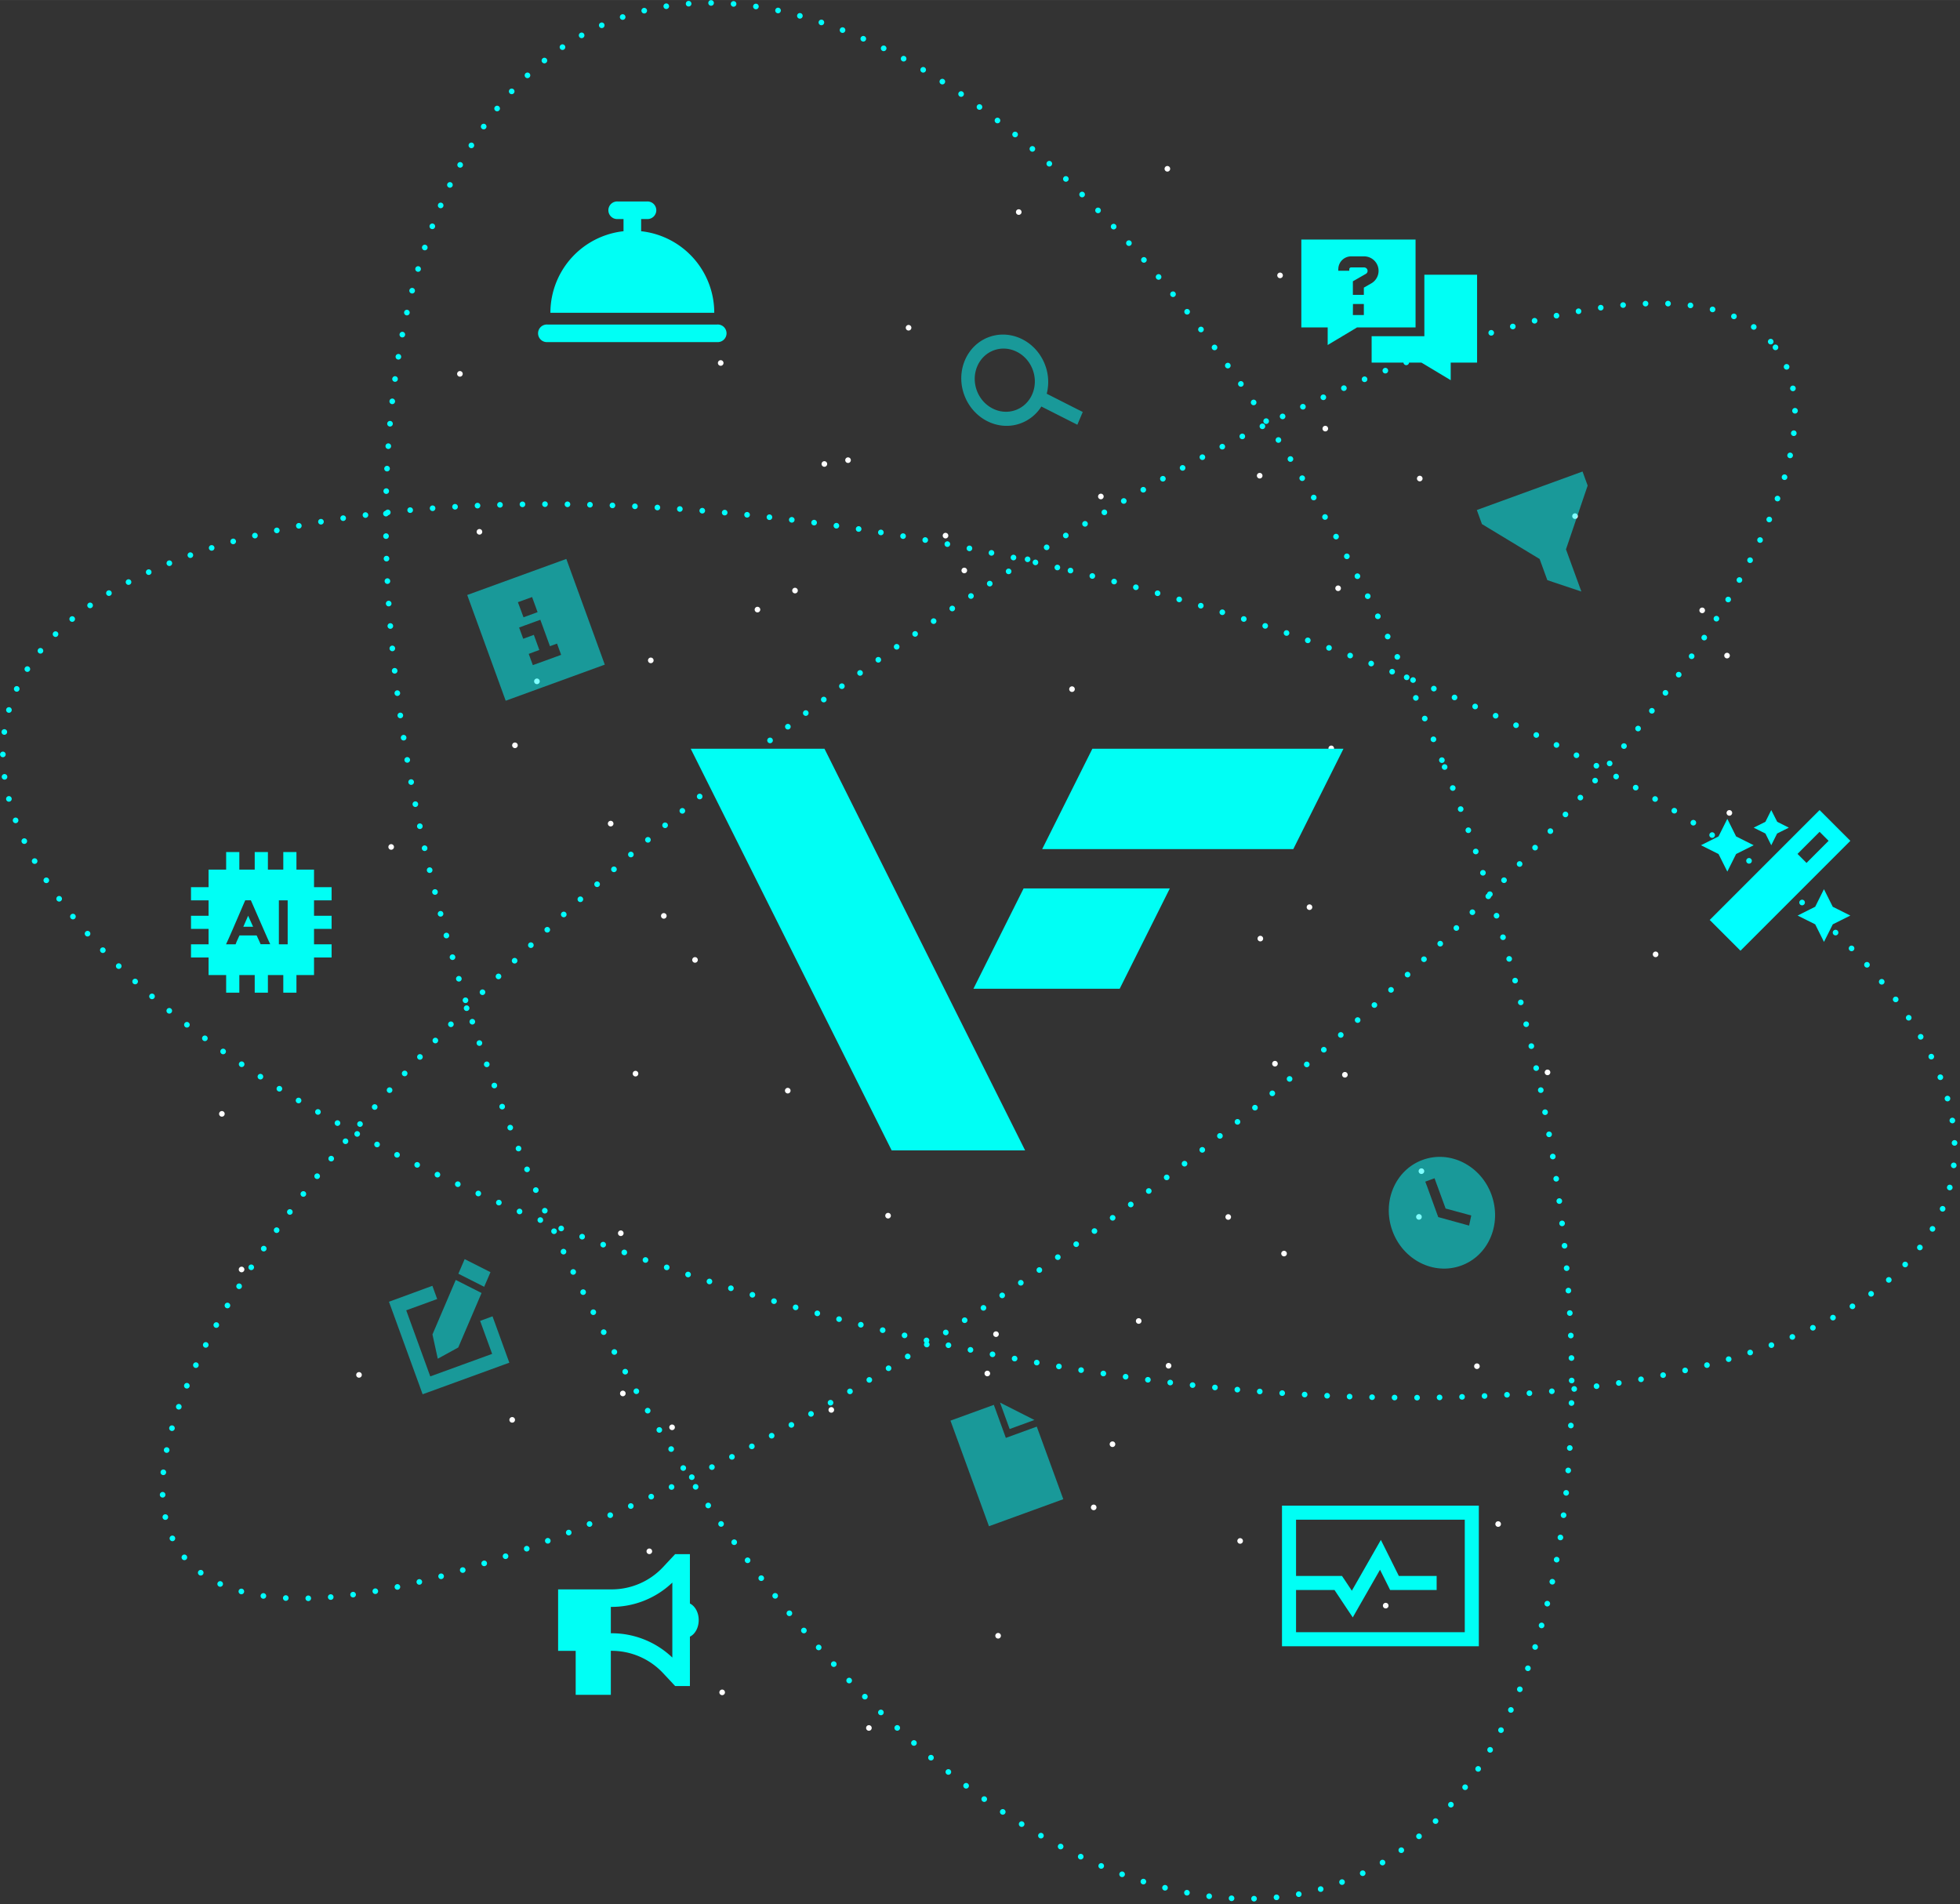 <svg xmlns="http://www.w3.org/2000/svg" id="Layer_1" data-name="Layer 1" viewBox="0.0 0.0 697.0 677.0" width="696.11" height="676.15">
  <rect x="0.0" y="0.0" width="697.0" height="677.0" fill="#333333" stroke="none"/>
  <path d="M371.71,129.92a17,17,0,0,1,.52,10.06l10.63,5.39,2.18,1.09L383.12,151l-2.17-1.1-10.63-5.38a14.67,14.67,0,0,1-7.42,6c-7.95,2.89-16.89-1.63-20-10.11s.86-17.7,8.81-20.59S368.62,121.44,371.71,129.92Zm-10.53,15.86c5.51-2,8.23-8.38,6.1-14.25s-8.33-9-13.83-7-8.23,8.38-6.1,14.25S355.68,147.79,361.18,145.78Z" style="fill: aqua;opacity: 0.5" />
  <ellipse cx="348.06" cy="338.08" rx="355.41" ry="104.56" transform="translate(-133.52 278.71) rotate(-37.14)" style="fill: none;stroke: aqua;stroke-linecap: round;stroke-miterlimit: 10;stroke-width: 2px;stroke-dasharray: 0,8" />
  <ellipse cx="348.06" cy="338.08" rx="139.1" ry="355.41" transform="translate(-62.2 597.16) rotate(-76.44)" style="fill: none;stroke: aqua;stroke-linecap: round;stroke-miterlimit: 10;stroke-width: 2px;stroke-dasharray: 0,8" />
  <ellipse cx="348.06" cy="338.08" rx="178.08" ry="355.41" transform="translate(-99.77 151.29) rotate(-21.53)" style="fill: none;stroke: aqua;stroke-linecap: round;stroke-miterlimit: 10;stroke-width: 2px;stroke-dasharray: 0,8" />
  <g>
    <ellipse cx="348.06" cy="338.08" rx="84.15" ry="286.04" transform="translate(-133.52 278.71) rotate(-37.14)" style="fill: none;stroke: #fff;stroke-linecap: round;stroke-miterlimit: 10;stroke-width: 2px;stroke-dasharray: 0,57" />
    <ellipse cx="348.06" cy="338.08" rx="286.04" ry="111.95" transform="translate(-62.2 597.16) rotate(-76.44)" style="fill: none;stroke: #fff;stroke-linecap: round;stroke-miterlimit: 10;stroke-width: 2px;stroke-dasharray: 0,57" />
    <ellipse cx="348.06" cy="338.08" rx="286.04" ry="143.32" transform="translate(-99.77 151.29) rotate(-21.53)" style="fill: none;stroke: #fff;stroke-linecap: round;stroke-miterlimit: 10;stroke-width: 2px;stroke-dasharray: 0,57" />
  </g>
  <g>
    <path id="Path_1668" data-name="Path 1668" d="M245.63,266.2H293.2l47.57,95.24L364.55,409H317.09Z" style="fill: #00fff5" />
    <path id="Path_1669" data-name="Path 1669" d="M346.16,351.53,364,315.86h52l-17.83,35.67Z" style="fill: #00fff5" />
    <path id="Path_1670" data-name="Path 1670" d="M388.45,266.2h89.3l-17.84,35.68h-89.3Z" style="fill: #00fff5" />
  </g>
  <path d="M219.65,71.62a3.13,3.13,0,1,0,0,6.25h2.08V82.2a29.17,29.17,0,0,0-26,29H254a29.16,29.16,0,0,0-26-29V77.87h2.08a3.13,3.13,0,1,0,0-6.25H219.65Zm-25,43.75a3.13,3.13,0,1,0,0,6.25h60.41a3.13,3.13,0,1,0,0-6.25Z" style="fill: #00fff5" />
  <path d="M503.39,85.16H462.77v31.25h9.37v6.25l10.42-6.25h20.83Zm-15.62,34.37v9.38h17.7l10.42,6.25v-6.25h9.38V97.66H506.52v21.87ZM475.92,95.7a4.56,4.56,0,0,1,4.56-4.56h4.63a5.14,5.14,0,0,1,2.56,9.59L485,102.25v2.57h-3.9V100l1-.57,3.61-2.07a1.21,1.21,0,0,0,.62-1.06,1.24,1.24,0,0,0-1.23-1.23h-4.63a.65.65,0,0,0-.65.65v.54h-3.91v-.54Zm5.21,12.38H485V112h-3.9Z" style="fill: #00fff5" />
  <path d="M458.39,535.29h67.5v50h-70v-50Zm2.5,25h16.34l.75,1.11,2.75,4.14,8-14,2.32-4.06,2.09,4.17,4.3,8.63h13.45v5H494.34l-.68-1.38-2.91-5.82-7.69,13.43-2,3.52-2.25-3.36-4.25-6.39H460.89v15h60v-40h-60Z" style="fill: #00fff5" />
  <path d="M201.39,198.71l-35.24,12.82,13.68,37.59,35.24-12.83Zm-11.48,33.06,1.88-.69-1.95-5.37-1.89.69-1.89.69-1.46-4,1.89-.69,3.77-1.37,1.89-.69.73,2,2.69,7.39.63-.23,1.89-.69,1.46,4-1.88.69-6.3,2.29-1.89.68-1.46-4Zm-.69-19.51,1.95,5.37-5,1.83-2-5.37Z" style="fill: aqua;opacity: 0.5" />
  <path d="M505.93,412.36c9.73-3.54,20.68,2,24.45,12.38s-1,21.67-10.77,25.21-20.69-2-24.46-12.38S496.19,415.9,505.93,412.36Zm1.55,9.41,3.63,10,.35.94.92.25,8.32,2.29,1.73.48.77-3.6-1.74-.47-7.38-2-3.3-9-.64-1.76-3.3,1.2Z" style="fill: aqua;opacity: 0.5" />
  <path d="M338,505.07l15.42-5.61,4.27,11.74,11-4L378.12,533l-26.43,9.61Zm29.85-.23-8.81,3.21-3.42-9.4Z" style="fill: aqua;opacity: 0.5" />
  <path d="M153.79,474.43l1.89,8.63,7.28-4,8.29-19.37-9.18-4.64Zm20.63-22.14-9.18-4.64L163,452.84l9.18,4.64ZM140.52,462l-2.2.8.86,2.35,10.26,28.19.85,2.35,2.21-.8,26.42-9.62,2.21-.8-.86-2.35L176,470.34l-.86-2.35-4.4,1.61.85,2.35,3.42,9.39-22,8-8.55-23.49,8.81-3.21,2.2-.8-1.71-4.7-2.2.8Z" style="fill: aqua;opacity: 0.5" />
  <path d="M550.25,206.25l-2.74-7.52L527,186.32l-1.82-5,37.59-13.69,1.82,5-7.71,22.67,5.47,15Z" style="fill: aqua;opacity: 0.5" />
  <path d="M241.43,552.54h-1.35l-.93,1-3.38,3.62a25,25,0,0,1-18.24,7.9H198.47v21.87h6.25v15.63h12.5V586.91h.31a25,25,0,0,1,18.24,7.9l3.39,3.62.93,1h5.25V581.87c1.82-.86,3.13-3.17,3.13-5.89s-1.31-5-3.13-5.9V552.54h-3.91Zm-2.34,10.11V589.3a31.22,31.22,0,0,0-21.56-8.64h-.31v-9.37h.31A31.26,31.26,0,0,0,239.09,562.65Z" style="fill: #00fff5" />
  <path d="M85.11,305.25v-2.34H80.42v6.25H74.17v6.25H67.92v4.69h6.25v5.47H67.92v4.68h6.25v5.47H67.92v4.69h6.25v6.25h6.25v6.25h4.69v-6.25h5.47v6.25h4.69v-6.25h5.47v6.25h4.68v-6.25h6.25v-6.25h6.25v-4.69h-6.25v-5.47h6.25v-4.68h-6.25V320.1h6.25v-4.69h-6.25v-6.25h-6.25v-6.25h-4.68v6.25H95.27v-6.25H90.58v6.25H85.11ZM102.3,320.1v15.62H99.17V320.1ZM83.79,335.72H80.38l1-2.19,1.37-3.12L86.8,321l.41-.93h2l.41.93,4.1,9.38,1.37,3.12,1,2.19H92.68l-.41-.94-1-2.18H85.16l-1,2.18Zm4.45-10.16-1.71,3.91H90Z" style="fill: #00fff5" />
  <path d="M627.8,292.17l-4.17,2.08,4.17,2.08,2.08,4.17,2.08-4.17,4.17-2.08L632,292.17,629.88,288Zm14.62,14.62-3.2-3.21,7.85-7.85,3.2,3.2Zm-28.16-15.67-3.13,6.25-6.25,3.13,6.25,3.12,3.13,6.25,3.12-6.25,6.25-3.12-6.25-3.13Zm31.25,31.25-6.25,3.13,6.25,3.12,3.12,6.25,3.13-6.25L658,325.5l-6.25-3.13-3.13-6.25ZM618.94,338l3.87-3.87,31.33-31.33,3.87-3.87-3.87-3.86-3.2-3.21L647.07,288l-3.87,3.86-31.33,31.33L608,327.06l3.86,3.87,3.21,3.2Z" style="fill: aqua" />
</svg>